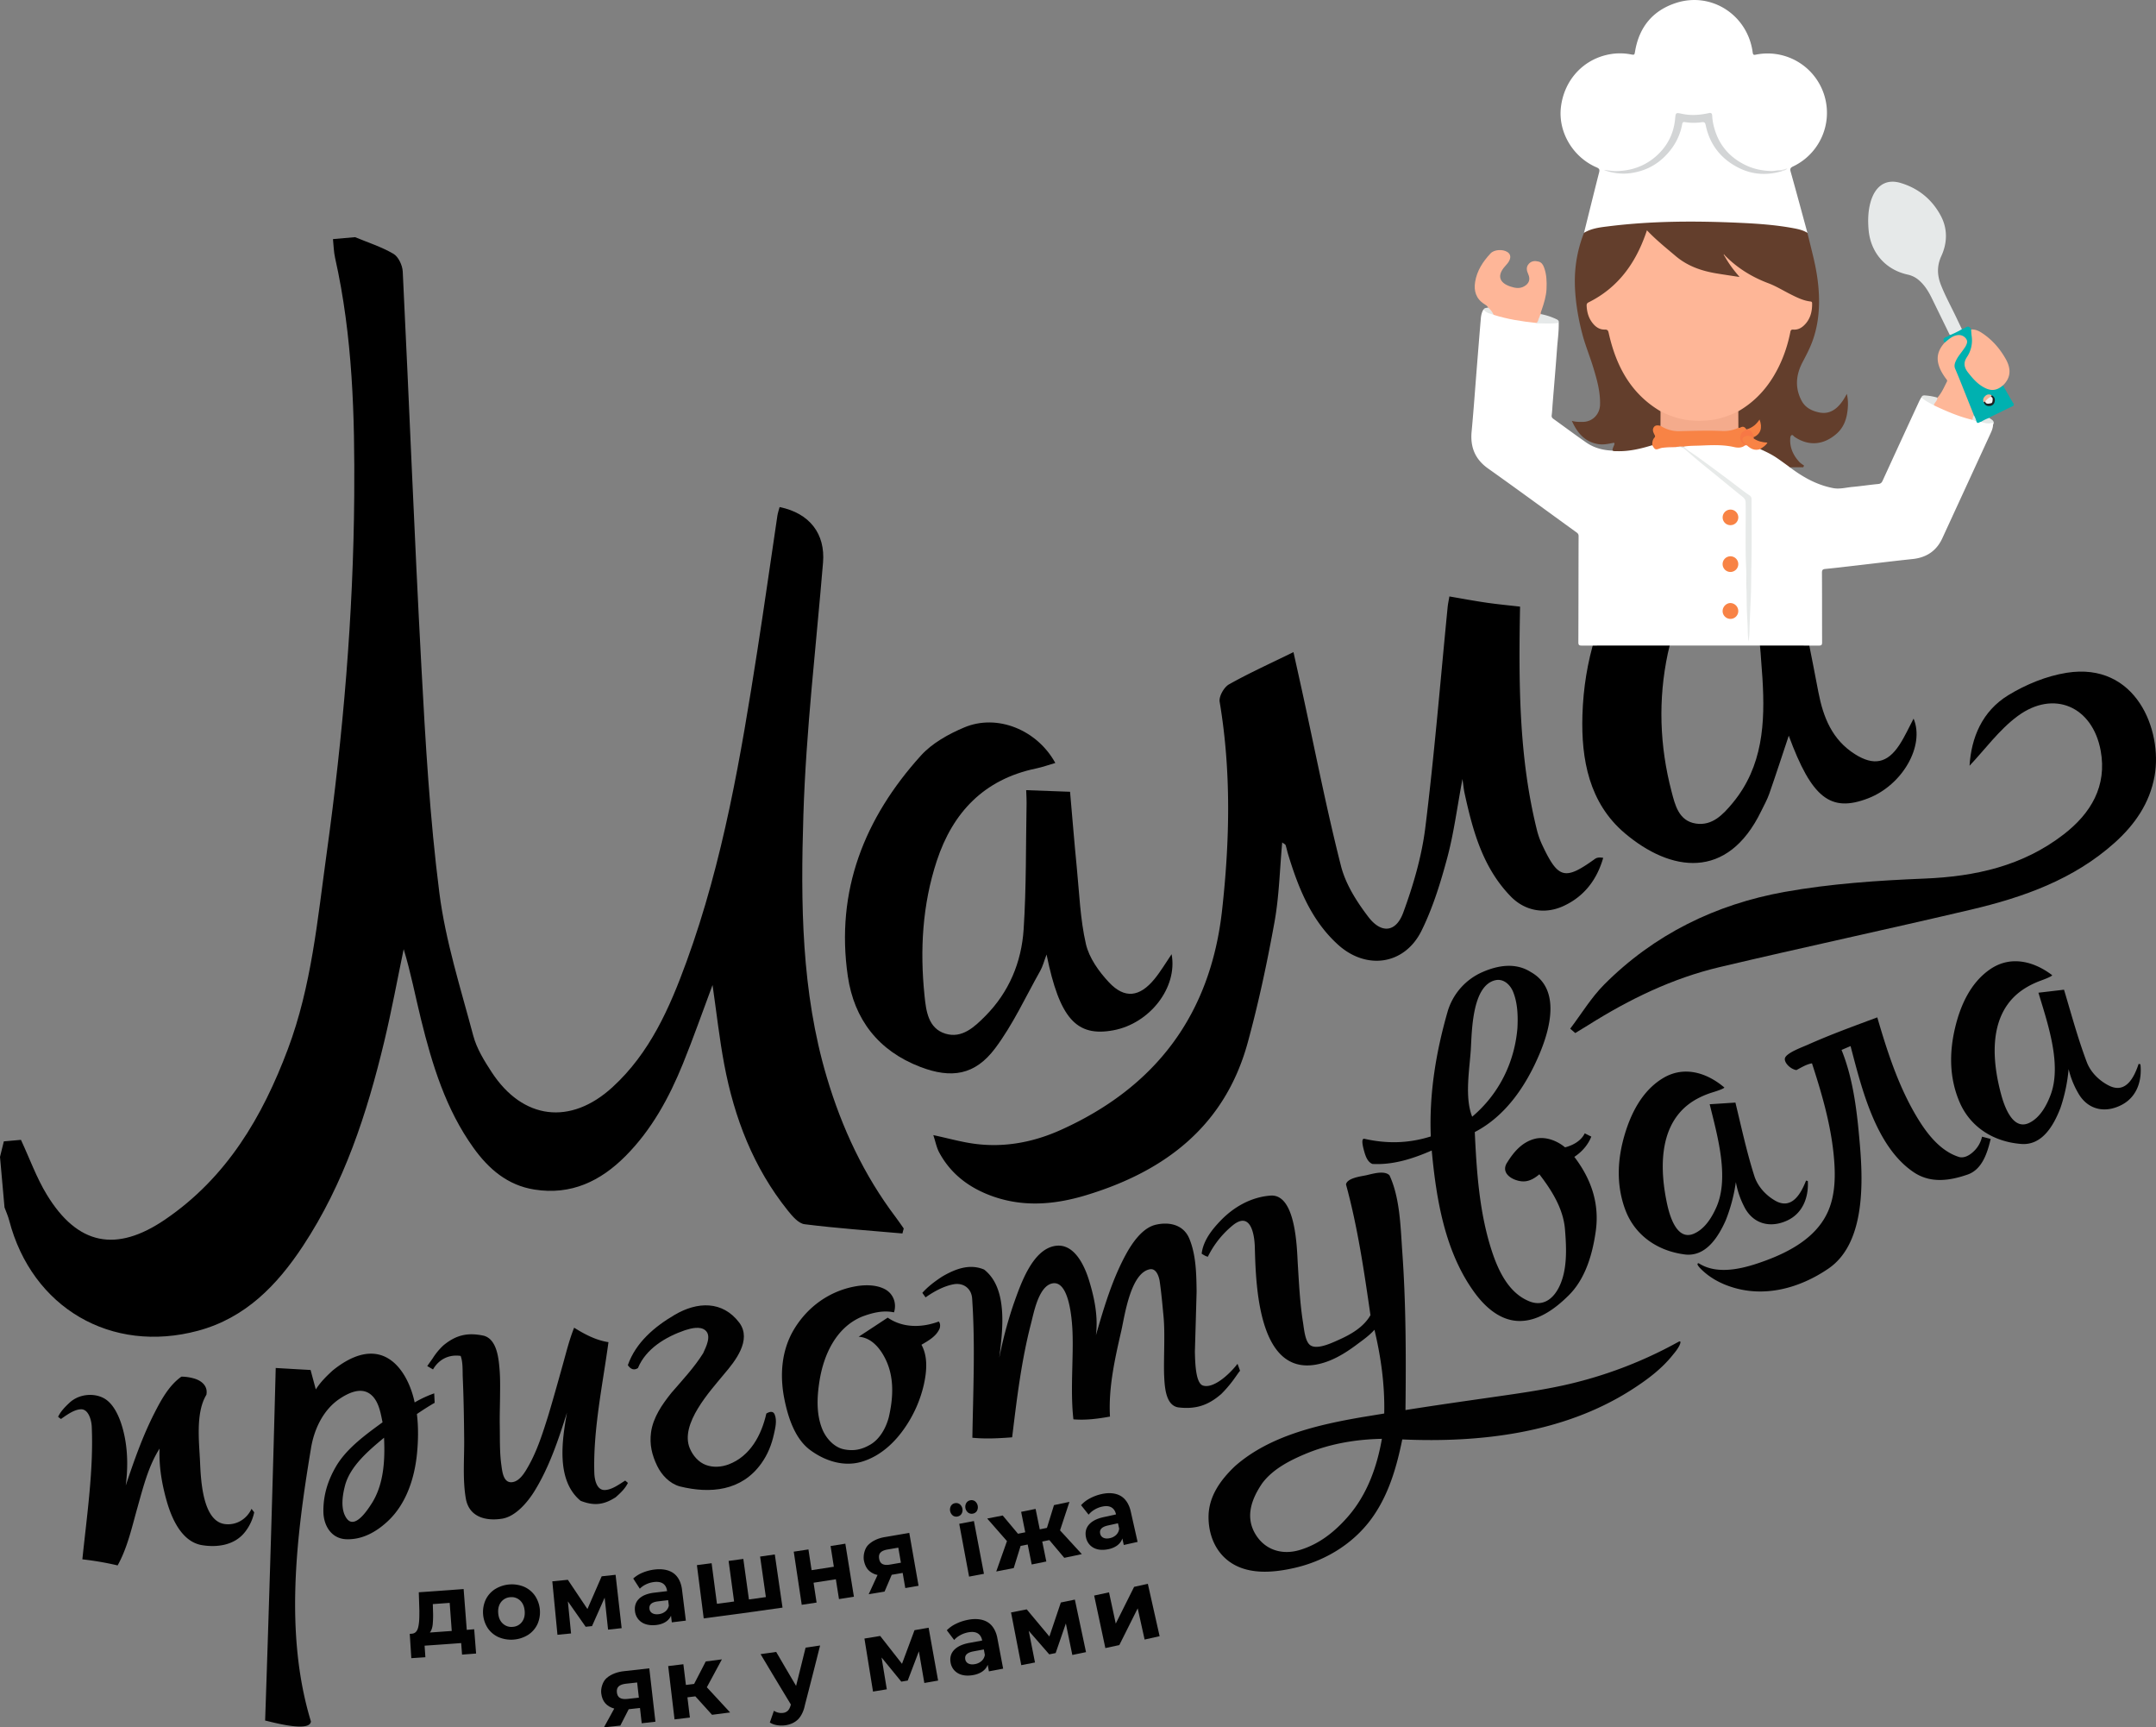 <?xml version="1.0" encoding="UTF-8"?> <svg xmlns="http://www.w3.org/2000/svg" viewBox="0 0 3772.3 3021.45"><rect x="0" y="0" width="3772.3" height="3021.45" fill="#808080" stroke="none"/> <defs> <style>.cls-1{fill:#fff;}.cls-2{fill:#633e2c;}.cls-3{fill:#e6e9e9;}.cls-4{fill:#feb698;}.cls-5{fill:#feb798;}.cls-6{fill:#00b1b0;}.cls-7{fill:#e6e8e7;}.cls-8{fill:#e4e8e7;}.cls-9{fill:#e6e8e6;}.cls-10{fill:#f88345;}.cls-11{fill:#e7eae9;}.cls-12{fill:#f88346;}.cls-13{fill:#f77845;}.cls-14{fill:#f88045;}.cls-15{fill:#e4e6e5;}.cls-16{fill:#d3d5d6;}.cls-17{fill:#e2e3e3;}.cls-18{fill:#feb697;}.cls-19{fill:#f4ab8c;}.cls-20{fill:#e7a584;}.cls-21{fill:#1c2122;}.cls-22{fill:#f6b79a;}.cls-23{fill:#f5f4f4;}.cls-24{fill:#010101;}</style> </defs> <title>1</title> <g id="Слой_2" data-name="Слой 2"> <path d="M807.58,2091.74l6.73-27.13,29.93-2.64c15.38,33.07,27.25,66.3,45.22,95.82,53.9,88.57,121.52,101.73,207,43.54,107.86-73.48,170.19-179.27,214.92-298.42,41.36-110.19,51.69-226.18,67.63-341.26,28.79-207.83,46.82-416.51,48.37-626.38,1-139.59-2.69-279-33.52-416.16-2.4-10.65-2.51-21.81-3.69-32.73l38.69-3.41c22.57,9.42,46.26,16.92,67.17,29.17,8.68,5.09,15.68,20.11,16.21,31,11.33,230.62,20.24,461.37,32.67,691.92,7.1,131.84,14.7,264,31.41,394.82,10.79,84.49,37.33,167.11,59.33,249.91,6,22.62,19.26,44,32.31,63.94,54.33,83,137.71,93.32,211.14,26.22,65.52-59.86,100.15-138.74,129.7-219.8,64.22-176.12,95.19-360,123.92-544.26,12.23-78.43,23.27-157,35-235.56.77-5.18,2.59-10.22,3.9-15.23,52.66,10.69,80.11,46.87,76,96.92-12.18,147.18-29.77,294.2-34.39,441.63-4.83,154-3.74,308.88,41.06,459.15,26.35,88.4,64.74,170.71,120.53,244.53,4.85,6.41,9.33,13.11,14,19.67l-2.32,8.71c-57.11-5.06-114.36-9-171.22-16.16-10.56-1.32-21.23-13.87-29-23.54-60.45-75.21-94-162.58-111.6-256.35-8.45-45-13.45-90.64-20.38-138.56-17.7,47.32-33.64,93-51.82,137.73-24.13,59.4-54.61,115.39-100.32,161.37-43.82,44.08-95.33,68.89-159.48,58.73-47.17-7.47-80.12-36.05-106.69-73.05-48.36-67.34-72.13-145.07-91.67-224.22-10.09-40.89-17.93-82.32-30.42-123.25-11.22,53.75-21.12,107.81-33.92,161.18-30.28,126.24-70.28,249-142.57,358.43-45.13,68.3-100.36,125.52-183.23,147.83-152,40.92-290.61-40-330.51-192.89-2-7.77-5.42-15.18-8.18-22.75Q811.47,2136,807.58,2091.74Z" transform="translate(-807.58 -68.14)"></path> <path d="M3343.52,1111.46c24,4.07,44.79,8,65.73,11,19.95,2.86,40.05,4.74,57.94,6.8-2.46,132.46-2.38,263.35,29.79,391.94a141.52,141.52,0,0,0,9.47,25.93c27.58,58.34,39.27,61.19,91.74,23.43,3.3-2.37,7.8-3.09,14.49-1.85-11,38.12-33.12,67.51-69.63,84.28-32.93,15.13-67.53,8.39-91.91-16.57-49.41-50.59-66.84-115.71-81.28-182-1.17-5.36-1.61-10.88-3.44-23.7-9.54,50.88-15.14,95.18-26.61,137.91-11.67,43.45-25.16,87.3-45,127.47-29.5,59.81-96.39,69.52-146.2,24.39-46.9-42.51-69.33-99.23-87.28-158.08-1.62-5.29-2.63-10.77-4.38-16-.46-1.37-2.62-2.17-5.91-4.69-4.34,47.41-5.3,94.08-13.52,139.45-12.82,70.7-27.82,141.25-46.77,210.53C2951,2037,2847,2116.51,2708.48,2158.61c-55.25,16.79-110.62,21.61-166,1.4-39.42-14.41-71.52-38.5-91.69-76.17-4.42-8.25-6.17-17.93-10.23-30.18,27.08,5.83,49.18,12.1,71.72,15.13,52.66,7.08,103.36-2.58,151.38-24.19,166.31-74.84,261.89-201.84,282.17-384.33,13.54-121.74,16.13-243.13-4.25-364.55-1.55-9.27,7.53-25.5,16.23-30.41,35.09-19.78,72-36.38,112.92-56.49,6.27,28.31,11.41,51.25,16.42,74.22,21.86,100.12,41.5,200.8,66.75,300,8.11,31.88,27.65,62.55,48,89.15,22.59,29.53,48.17,26.88,60.86-7.63,17.67-48.06,32.43-98.54,38.71-149.18,15.9-128.28,26.37-257.23,39.08-385.9C3341.1,1124.17,3342.29,1118.89,3343.52,1111.46Z" transform="translate(-807.58 -68.14)"></path> <path d="M2638.73,1737.8c-4.65,12.25-6.76,20.93-11,28.42-25.72,45.64-47.8,94.11-79,135.66-35.31,47-76.49,53.36-131.06,32.45-73.24-28.08-115.69-83.12-126.71-158.74-21.74-149.12,29.14-276.64,128-385.92,19.61-21.67,48.33-37.57,75.8-49.14,57.6-24.27,127.47,4.21,159.27,62.19-11.67,3.37-22.75,7.36-34.15,9.74-90.51,18.91-145.36,76.75-173.3,161.72-25.17,76.57-29.62,155.92-21.37,235.61,2.68,26,6.14,57.2,36.57,66.45,29.12,8.85,50.79-11.73,69.83-30.9,41.52-41.81,63.24-94.15,67-151.53,4.82-73.54,3.77-147.47,5.17-221.23.12-6.34-.39-12.69-.71-22.31l76.76,2.82c3.93,44.48,7.42,88.16,11.72,131.76,4.44,45,6,90.7,16,134.44,5.59,24.36,22.73,48.33,40.37,67.13,27.45,29.27,53.73,25.82,79.59-5.74,10.89-13.28,19.65-28.3,30-43.48,10.92,58.24-38.12,121.27-101.94,133.12C2691.08,1882.3,2661.55,1849.83,2638.73,1737.8Z" transform="translate(-807.58 -68.14)"></path> <path d="M3937.33,1355c-11.29,33.82-22.34,67.86-34.13,101.64-3.63,10.4-9.17,20.15-14,30.12-59.42,122.63-159,106.19-238.56,39-62.61-52.92-76.72-129.29-74.32-207,2.89-94,29.31-182.45,82.43-260.77,16.77-24.71,39-47.34,63-65.24,63.18-47.17,136.75-36.93,192.67,25.68-11.38,5.13-21.5,10.85-32.33,14.4-87.33,28.63-137.68,90.28-156.36,178.2-17.14,80.71-14.42,161.72,6.49,241.52,6.16,23.54,12.53,51.47,42.4,56.13,28.93,4.52,47.92-15.94,64.52-35.93,53-63.9,57-140.29,52.17-218-3.73-59.67-10.2-119.17-15.86-183.35,16.3-1.44,38.91-4.6,61.5-4.47,4.69,0,12,11.72,13.52,19q20.28,96.21,38.69,192.81c8.47,44,24,83.36,64.09,108.64,32.48,20.5,56.39,16.13,77.67-16.26,9.51-14.47,16.6-30.53,24.84-46,19.9,47.55-19.44,116.29-79.63,139.48C4010.32,1489.91,3977.45,1463.91,3937.33,1355Z" transform="translate(-807.58 -68.14)"></path> <path d="M3554.94,1867.5c19.66-25.88,36.7-54.38,59.44-77.2,87.44-87.74,195.12-140.35,315.54-162,80.43-14.44,162.94-20,244.76-23.34,89.25-3.62,172.16-22,243.8-77.39,47.61-36.8,76-84.48,64.6-146.45-14.32-77.54-82.32-106.8-145.14-60.5-32.56,24-57.33,58.56-84.27,86.93,2.91-48.49,21.66-95.25,67.84-123.42,30.69-18.72,66.62-33.5,101.95-39.14,121.62-19.39,168.16,100.68,153.94,180.55-8.46,47.57-34.67,85.19-69.87,116.73-71.71,64.27-159.49,95.36-250.9,116.89-146.52,34.5-293.75,66-440.23,100.62-82.42,19.51-158,56.18-229.57,101.25-7.63,4.81-15.39,9.42-23.09,14.12Z" transform="translate(-807.58 -68.14)"></path> </g> <g id="Слой_1" data-name="Слой 1"> <path class="cls-1" d="M3534.82,632.77c.42,14.94-1.79,29.73-2.87,44.57-2.3,31.85-5.06,63.67-7.63,95.49-.57,7.14-.83,14.32-1.76,21.41-.43,3.25.62,4.93,3.07,6.68,19.17,13.75,38.06,27.9,57.46,41.31,13.66,9.43,29.31,13.55,45.87,14.14,8.38-1.65,16.9-.37,25.38-1.35,12.16-1.42,23.91-4.31,35.66-7.46,2.6-.69,5.15-1.69,7.92-1.48.55.13,1.26.21,1.55.66,4.1,6.23,9.61,6,15.63,3.46,7.57-2.25,15.35-1.11,23-1.4,8.56-1.14,15.33,1.71,22.05,7.38,25.76,21.76,52.07,42.88,78.07,64.37,6,5,12,9.81,18.29,14.38,5.27,3.86,7.07,8.54,7,14.92-.21,31-.73,62.09.13,93.1.59,21.32.13,42.66,1.15,63.94,1.08,22.64,1.18,45.3,2.52,67.93.25,4.15-.35,8.39-.24,12.59.18.78,1-.24.28.09-.19.1-.31-.07-.31-.49-.06-23.23.55-46.44,2.19-69.61.1-1.36.15-2.71.18-4.07q1.38-83.17,1.27-166.35c0-6-1.79-9.87-6.72-13.62-35-26.69-70.74-52.38-106-78.72-1.89-1.41-5.33-2.18-4.14-5.93a11.05,11.05,0,0,1,6.54-2.1c23.56-.53,47.12-3.24,70.69-.13,5.37.71,10.6,2.21,16.09,2.22a29.47,29.47,0,0,0,12.42-2.41,6.75,6.75,0,0,1,3.9-.32,9.46,9.46,0,0,1,3.55,1.9,22.53,22.53,0,0,0,20,4.84c13.31,4.16,24.94,11.56,36.17,19.49,5.61,4,11.94,7.25,15.93,13.24,22.93,17.28,47.49,31.17,76.13,36.53,11.32,2.11,22.37-1.11,33.51-2.11,15-1.35,30-3.7,45-5.09,4.39-.4,6.2-2.27,7.88-5.94q31.76-69.32,63.78-138.51c1.13-2.44,2.54-4.75,3.82-7.13,5.77,1.74,9.9,6.35,15.3,8.79,2.6,1.18,5,2.86,7.65,4a412.05,412.05,0,0,0,65.76,25.37c2.6,1.28,5.9.7,8.15,3,2.67,3.5,6.07,0,9,.92,5.89.62,11.62,2.11,17.73,1.06,4.19-.72,1.87,2.86,1.94,4.72-.09,5.56-2.21,10.54-4.47,15.47q-42.14,91.69-84.38,183.34c-10.11,21.82-27.57,33.56-51.63,36.1-32.55,3.43-65,7.44-97.57,11.19-18.29,2.1-36.56,4.36-54.88,6.11-4.78.45-6.44,1.48-6.41,6.74.27,40.54.08,81.08.25,121.62,0,4.38-.86,5.77-5.59,5.77q-207.45-.23-414.89,0c-4.83,0-6-1.12-6-6,.25-61.88.21-123.75.42-185.62,0-3.31-1.44-4.77-3.75-6.44-51.49-37.22-102.69-74.86-154.51-111.62-22.85-16.21-31.47-37.32-28.91-64.63,3.52-37.43,6.13-75,9.15-112.43,2.3-28.59,4.55-57.2,7-85.77.47-5.33,1.64-10.68,4.57-15.39,6.08,3.05,11.88,6.75,18.73,8,23.91,7.46,48.59,10.88,73.33,14,11.33.69,22.65,1.32,34,0C3531.34,631.34,3533.22,631.4,3534.82,632.77Z" transform="translate(-807.58 -68.14)"></path> <path class="cls-1" d="M3579.09,475.41c8.78-35.27,17.46-70.57,26.44-105.79,1.21-4.76.36-6.63-4.33-8.65-41.5-17.79-67.53-61.78-62.56-105,5.53-48.11,39.79-85.07,86.36-93.05a99.69,99.69,0,0,1,35.3.22c7.22,1.35,7,1.38,8.21-5.65,7.22-42.18,31-71.06,71.57-84.2,62-20.12,125.42,21.15,134.13,86.45.72,5.34,2.75,4.52,6.11,3.87A103.83,103.83,0,0,1,3945,359.22c-4.74,2.23-5.79,4.16-4.31,9.4,10,35.53,19.57,71.19,29.28,106.81a4.34,4.34,0,0,1-3.39-.2c-23.35-8.89-48-10.53-72.51-12.77-24.68-2.27-49.48-3-74.25-4q-41-1.71-82-.62c-43.36,1.15-86.78,2.49-129.68,10.08-8.42,1.49-16.74,3.28-24.59,6.82C3582.14,475.39,3580.71,476.1,3579.09,475.41Z" transform="translate(-807.58 -68.14)"></path> <path class="cls-2" d="M3579.09,475.41c13-7.87,27.69-9.53,42.19-11.34,76.43-9.58,153.13-9.7,229.92-6.19,31.94,1.46,63.81,3.64,95.29,9.61,8.16,1.55,16.27,3.41,23.45,7.94,3.36,13.68,6.76,27.35,10.07,41.05,5.44,22.55,9.26,45.27,10.13,68.59,1,26.75-1.83,52.76-10.7,78-4.69,13.35-11.25,25.87-17.86,38.39-11.82,22.38-13.87,45.43-1.46,68.21,6.54,12,18.4,17.6,31.28,20.08,19,3.65,32.31-7.79,42.13-23.27,1.75-2.75,3.29-5.63,5.41-9.29,2.64,11.33,2.29,21.73.82,32.13-2.06,14.6-7.48,27.62-18.81,37.54-22,19.24-47.89,22.61-73.41,5.49-1.71-1.14-3.31-4.46-5.6-2.79-1.85,1.33-2,4.44-2.09,7-.57,15.43,5.63,28.21,15.7,39.34,2.41,2.66,5.71,4.52,8.6,6.75l-1.5,2.78h-23.44c-7.47-5.37-14.84-10.89-22.45-16.06-9.22-6.28-19.25-11.14-29.43-15.66,1.8-5,7.57-5.77,9.76-10.05-7.55-1.09-15.65-2.1-21.8-8.25a3.43,3.43,0,0,1,0-2.5,5,5,0,0,1,1.56-1.68c9.91-6.81,12.28-13.57,9-26.16-5.62,7.31-12.11,13.12-21.4,14.77a5.35,5.35,0,0,1-1.69-.34c-3-2.25-6-3.91-10-2.26-1.85.77-3.81.47-4.75-1.84-1.16-8.79-.68-17.59-.34-26.38.48-3.07,3-4.37,5.27-5.79,36.57-22.51,59.65-55.62,74.5-95.12a212.73,212.73,0,0,0,11-38.52c.72-4.17,2.74-6.79,7.3-6.61,8.72.33,15.28-3.79,20.53-10.23,7.4-9.08,10.33-19.75,10.58-31.3.07-2.8-1.22-4.17-4-4.73-15.38-3.15-29.18-10.13-42.71-17.8-15.2-8.62-31.77-14.33-47.46-21.87-20.67-9.94-40.19-21.79-55.44-39.44a10.37,10.37,0,0,1-.57-1c-.17-.29-.38-.27-.49,0a1.44,1.44,0,0,1,.8.79c7.33,10.27,13.74,21.18,22.36,30.46,1,1.13,2.09,2.51,1.19,4.17s-2.62,1.36-4.16,1.16c-25.39-3.26-50.78-6.65-74.93-15.69-13.62-5.09-24.89-14.18-36.1-23.1-14.86-11.81-29.32-24.13-42.6-37.75-.78-.79-1.36-1.94-3.14-1.84-3.92,10.33-7.84,20.81-12.69,30.94-18.92,39.48-46.71,70.49-85.67,91.1-6.22,3.3-6.78,4.75-5.53,11.66,1.9,10.46,5.11,20.3,13.5,27.64,4.67,4.09,9.79,7.08,16.2,6.73,5.14-.27,7.34,2.43,8.23,7a240.49,240.49,0,0,0,10.91,37.95c13.26,35.69,33.81,66.09,64.66,89,3.28,2.43,6.85,4.39,10.29,6.57,2.14,1.35,4.38,2.6,4.87,5.44.33,7.8,1,15.6-.42,23.35-1,2-2.79,1.62-4.5,1.76-6.79.56-9.74,3.89-6.92,9.8,4.31,9-1.87,15.55-3.86,23.1-20.49,6.26-41.19,11.24-62.84,10.42-2.27-.08-4.66.4-6.76-1-.41-3.69,1.75-6.69,2.83-10,1.16-3.47.54-3.94-3-3.21-8.67,1.78-17.3,3.46-26.35,1.7-22.43-4.38-35.14-19.23-44.74-40.41,7.32,2,13.37,1.8,19.41,1.75,16.54-.12,29.4-13.17,29.91-29.85.71-23.22-5.68-45.11-12.36-66.9-6-19.57-14-38.5-19-58.38a409.78,409.78,0,0,1-10.71-56.79c-1.12-10.38-1.93-20.79-2-31.18A228.31,228.31,0,0,1,3579.09,475.41Z" transform="translate(-807.58 -68.14)"></path> <path class="cls-3" d="M4219.22,654.42q-15.92-32.59-31.85-65.18c-5.58-11.38-12.16-22.07-21.83-30.52a43.8,43.8,0,0,0-19.9-10.2c-39.38-8.57-65.4-38.91-68.68-79-1.35-16.4-.89-32.51,3.63-48.38a73,73,0,0,1,3.8-10.33c9.54-20.81,26.47-29.22,48.48-22.7,31.6,9.37,55.64,29.23,70.81,58.13,11.78,22.45,11.08,47,.62,69.74-8,17.39-7.32,33.72-.74,50.5,7.71,19.65,18,38.12,27,57.17,3.23,6.82,6.51,13.6,9.76,20.4C4234.41,649.75,4227.62,653.71,4219.22,654.42Z" transform="translate(-807.58 -68.14)"></path> <path class="cls-4" d="M3495.27,633c-25.21-2.67-50.2-6.45-74.43-14.22-3.5-4-7.5-7.58-9.44-12.72-1.49-2.89-4.26-4.47-6.8-6.08-14.48-9.2-18.6-23-16-38.78,3.15-19.57,13.7-35.63,27-49.83,6.44-6.89,21.37-7.63,29.37-2.44,4.95,3.21,6.32,7.89,4.06,13.64-1.82,4.63-5.24,8.09-8.44,11.72-13.7,15.55-10.19,28.38,9.6,35,8.06,2.68,16.12,4.24,24.16-.25,8.71-4.86,11.26-12.33,7.11-21.43-2.82-6.16-4-12.34,1-17.93,4.65-5.23,10.77-5.63,17.13-4,5.51,1.42,8,5.87,9.75,10.69,4.41,12.06,4.71,24.58,4.16,37.24s-4.42,24.69-8.45,36.62c-.79,2.34-2.09,4.64-1.58,7.29.35,5.2-2.38,9.44-4.4,13.88C3498.34,632.67,3497.13,633.84,3495.27,633Z" transform="translate(-807.58 -68.14)"></path> <path class="cls-5" d="M4256.37,644.46c6.46-.37,12.21,1.78,17.51,5.16,18.35,11.69,32.36,27.45,43,46.31,9.36,16.59,9.85,32.26-4.78,46.37-4.62,7.91-12.13,9.69-20.41,9.21-6.95-.4-13.18-3.39-18.71-7.39a96.49,96.49,0,0,1-26.52-28.89c-3.85-6.44-4-12.76-.62-19.33a67.15,67.15,0,0,1,3.11-6.24c7.75-11.77,8.25-24.68,6.27-38C4254.85,649.15,4254.39,646.59,4256.37,644.46Z" transform="translate(-807.58 -68.14)"></path> <path class="cls-5" d="M4258.63,802.54C4235,797,4213,787.39,4191.14,777.1c-.77-5.82,4.46-8.82,6.3-13.41,7.53-8.22,11.72-18.44,16.69-28.17,1.13-2.22-1-4-2.23-5.63-5.91-8.23-11-16.77-13.17-26.88-3-14.11,2.29-25.38,11.35-35.53,5.76-8.84,14.06-14,24.4-14.64,12.41-.83,19.47,10.84,13.53,21.66-3.36,6.13-7.82,11.53-12.06,17.06a38.88,38.88,0,0,0-6,11.83,14.63,14.63,0,0,0,.59,10.68c10.38,25,20.41,50.2,30.66,75.27a10.22,10.22,0,0,1,1,5.07C4261.43,797.31,4261,800.37,4258.63,802.54Z" transform="translate(-807.58 -68.14)"></path> <path class="cls-6" d="M4261.23,794.33q-10.84-27.18-21.69-54.37c-3.61-9-7.22-17.94-11.05-26.82-2.35-5.46-.45-10.27,1.81-15,3.37-7,8.7-12.77,13-19.17,1.08-1.6,2.32-3.11,3.24-4.8,2.4-4.35,4.47-9,1-13.57a15.32,15.32,0,0,0-14.77-6.27c-9.4,1.17-15.79,7.65-22.71,13.16-3.28-4.91-2.59-8.32,3.51-10.09,2-.58,3.76-2,5.63-3a179.74,179.74,0,0,0,21.13-10.37c1.76-.75,3.7-1.22,5.24-2.29,4.74-3.29,8.44-3.24,10.78,2.7.33,3.85.49,7.72,1,11.54a52.25,52.25,0,0,1-8.43,37c-6.26,9.48-4.88,17.88,1.91,26.52,7,8.88,14.14,17.5,23.67,23.68,12.65,8.2,24,10.8,37.56-.91,6,10.38,11.76,20.87,18,31.07,2.13,3.48.87,4.43-2.05,5.82-11.51,5.47-22.95,11.1-34.38,16.73-1.87.92-4,1.39-5.42,3.15a30.24,30.24,0,0,1-14.59,7c-2.72-.05-6.11,4.86-8.05-1.07A16.49,16.49,0,0,1,4261.23,794.33Z" transform="translate(-807.58 -68.14)"></path> <path class="cls-3" d="M3495.27,633c4.18-1.73,3.57-6.29,5.45-9.39,1.13-1.87,1.06-4.37,2.63-6.13a115.08,115.08,0,0,1,26.63,8.6c2.68,1.27,5.79,2.64,4.84,6.72-12.65,2.06-25.4.78-38.1,1C3496.24,633.78,3495.75,633.25,3495.27,633Z" transform="translate(-807.58 -68.14)"></path> <path class="cls-7" d="M4197.44,763.69c.13,5.52-5.2,8.47-6.29,13.41-7.53-4.23-15.45-7.84-21.8-13.91,1.56-4.15,5.17-3.48,8.29-3.21A99.76,99.76,0,0,1,4197.44,763.69Z" transform="translate(-807.58 -68.14)"></path> <path class="cls-8" d="M4273.68,806.09a60.87,60.87,0,0,1,14.58-7c3.68,3.19,10.08,4.88,6.62,12-.46-1.63,1.13-4.15-3.32-2.92C4285.77,809.73,4279.52,808.05,4273.68,806.09Z" transform="translate(-807.58 -68.14)"></path> <path class="cls-9" d="M3411.4,606c4,3.64,7.43,7.64,9.44,12.72-6.29-2.23-13.31-3.06-17.51-9.22C3405.05,606.12,3408.64,607,3411.4,606Z" transform="translate(-807.58 -68.14)"></path> <path class="cls-1" d="M3778.41,856.76c5.57-3.21,10-1.67,14.22-1.69,11.92-.08,23.85,0,35.76-.36,2.24-.06,3.07,1,4.2,2.3,3.09,3.56,6.88,5.78,11.72,5,5.91-1,12.28.35,17.54-4.25,1.64-1.44,5.34-2.33,5.28,2.6,0,2.42,2.14,3.15,4.11,3.28,5.35.36,10.71.63,16.07.69,2.83,0,4.48.33,5,3.88.61,4.13,3.69,6.1,8.16,5.26,7.41-1.38,8.05.21,12.39,5.94,3.38,4.47,9.52,6.85,12.19,12.45,7.25-1,11.85,3.63,16.76,7.72a5.31,5.31,0,0,0,3.3.82c3-.07,5.52,0,5.29,4.1-.09,1.5,1.15,2.3,2.37,3,3.1,1.86,5.94,3.36,4.82,8.35-.68,3,2.76,5.56,5.93,3.79a7.09,7.09,0,0,1,7-.24c2.74,1.2,5.22.24,7.9-.06,3.57-.4,7.92-1.6,7.63,5.17-.16,3.85,3.91,5.57,7.29,4.87,8.48-1.73,16.81-.18,25.22.05,12.91.36,25.85,0,38.77.13a20.18,20.18,0,0,0,7.95-1.31,10.88,10.88,0,0,1,10.05.35c2,1.12,4.29,1.58,6.12.37a26.74,26.74,0,0,1,18.23-4.21,2.59,2.59,0,0,0,2.74-1.82c.94-3.57,3.28-5.26,6.75-6.06,1.78-.41,2.51-1.61,2.31-3.92a42.72,42.72,0,0,1,.83-10.24c.26-1.62.95-3.62,3.33-3.23,4.93.82,5.93-2.6,5.57-6-.72-6.77,1.24-11.46,7.64-14.51,3.09-1.48,3.23-5.11,2.94-8.28-.64-7,.9-12.91,6.78-17.4a7.15,7.15,0,0,0,2.52-6.83,10.08,10.08,0,0,1,3.64-9.35c3.39-2.83,4.65-6.18,5.29-10.27.66-4.28,2.17-8.09,7-9.69a4.29,4.29,0,0,0,2.68-5.27c-.85-3.48-.05-6.85.05-10.27.08-3-.4-6.25,4.45-4.93.93.25,2.37-.29,2.24-1.29-.61-4.88,4.36-8.93,1.95-14a1.9,1.9,0,0,1,.42-2.6c1.59-1.1,11.31,1.76,11.87,3.81,1.77,6.34,6.07,7.89,12,7.26,4.3-.46,8.36-.37,8.12,5.84-.05,1.29,1.6,3.13,2.54,2.79,4.51-1.64,9.16,2.45,13.49-.53,2.4-1.65,4-.32,5.43,1.41s3.16,2.88,4.5,4.36c5.68,6.27,12.9,4.21,19.75,4.35,4,.08,7.91-1.19,9.29,5.22,1.24,5.78,7.48,5.39,11.75,4.1,4.69-1.42,9.12,1.73,13.67-.45,1.54-.73,1.82,1.44,1.92,2.8.38,5.13-2.58,8.88-5.75,12.14-1.91,2-3.47,4-3.35,6.4.21,4.34-2,7.8-4.36,10.44-4.33,4.75-5.37,10.06-5.13,16,.11,2.8-.64,4.48-3.85,4.29-3.06-.19-4,2-4.24,4.47a67.36,67.36,0,0,0-.25,8c.08,2.84.17,4.6-4,4.33-5.68-.37-6,4.38-4.93,8.2,1.58,5.55.42,8.85-5.24,10.7-3.69,1.21-4.14,4.57-4.38,8.07-.38,5.55-.77,11.16-3.73,16.16-1,1.65-1.59,3.45-3.8,4.1a3.54,3.54,0,0,0-2.56,4.58c2.72,6.7-2.28,9.86-5.8,13.75-.63.7-2.17,1.38-2.08,1.83,1.4,7.26-4.45,11.84-6.55,17.78-1.71,4.86-3.69,9.57-4.16,14.77-.07.74-.42,2-.83,2.08-9.75,2.06-6,11-8.37,16.68-.42,1,0,2.47-1.64,2.2-7.6-1.23-7.93,4.8-7.85,9.13.11,5.66-3.75,7.5-7.23,8.73-2.68.94-5.34,1.92-6.79,3.91-4.72,6.51-10.28,7.08-18.11,6.43-5.86-.47-13-1.22-18.48,1-4.66,1.88-8,3.84-12.6.77a2.78,2.78,0,0,0-3.66,1c-3.1,6.8-9.59,6.29-15.05,6.24-7.12-.07-14.15.17-21.26.56-9.1.48-18.29-.67-27.45-.89-3.86-.1-8.16-1.3-10.57,3.86-.36.79-5-.07-7.36-1.53-6.71-4.14-9.35-2.94-9.39,4.61,0,2.65-1.57,2-2.94,2.34-8.25,2.4-16.47-.41-24.72-.15a31,31,0,0,0-12.66,3.51c-6.1,3-8.59,11.15-6.16,18.78a38.69,38.69,0,0,1,1.66,12q-.09,44.22,0,88.44c0,1.16,0,2.32,0,3.49-.3,10.58-2.16,12.44-12.44,12.44h-89.6c-3.72,0-7,1.35-5.63-5.71,1-5.09,1.49-11.38-1.12-17.38-2.45-5.6.79-12.1,1.1-18.24.11-2,.38-3.8-.69-5.49-2-3.23-2.1-5.69.35-9.31s.56-8.9.56-13.36c0-7.13,1.37-14.3-1.23-21.66-1-2.79.29-8,.94-11.86,1.33-7.93-1.77-15.55-.74-22.87,1.12-7.94-.54-15.54-.06-23.35,1.06-17.39.18-34.89.37-52.34.21-19.05.79-38.1,1.09-57.15.12-7-2-8.77-9-9-5-.17-11.18.91-10.91-7.32-5.07-2.52-8.08-7.16-11.95-10.93-2.44-2.39-6.8-2.32-7-7.5-.12-2.7-3.24-3.94-5.94-3.13s-4.84.23-7.32,0c-3.28-.32-5.12-1.34-4.94-4.89.17-3.31-1.92-4.78-4.75-4.3-3.77.65-5.07-1.46-5.54-4.29-.39-2.34-1.79-3.1-3.59-4-8.45-4.33-16.89-8.75-23.3-16A12.1,12.1,0,0,0,3778.41,856.76Z" transform="translate(-807.58 -68.14)"></path> <path class="cls-10" d="M3698.56,846.91c-.18-4.9.36-9.6,3.87-13.42a3.07,3.07,0,0,0,.36-4.16,17.11,17.11,0,0,1-.76-1.55c-2.11-4-3.65-8.4-.76-12.46s7.36-3.22,11.57-2.36a8.33,8.33,0,0,1,5.57,1.17c14.38,7.55,29.84,7.4,45.35,6.17a306.89,306.89,0,0,1,45.78-.23,111,111,0,0,0,29.33-2c3.39-.66,6.69-2,10.27-1.49,1.11-.14,2.43.06,3.31-.47,4.61-2.81,7.9-1.29,10.54,2.88.66,2-.89,2.74-2,3.68-9.1,7.42-9.53,14.05-1.42,22a4.28,4.28,0,0,1,1.43,2.45c-5.89,4.69-12.81,4.54-19.42,3-19.54-4.43-39.27-3.41-59-2.59-9.65.4-19.37.12-28.95,1.77-2.08,1.06-4.29.26-6.42.46-10-1.46-20.07.07-30.1.3-1.06,0-2.37.24-2.86,1.59C3704,855.56,3703.43,855.38,3698.56,846.91Z" transform="translate(-807.58 -68.14)"></path> <path class="cls-11" d="M3746.58,849.15l7,.17c6.74,7,15.33,11.58,23.09,17.22,23.58,17.12,47.05,34.36,70.18,52.08,7,5.39,14.1,10.75,21.4,15.76,2.71,1.87,4,3.87,4,7.08,0,39.76.64,79.54-.35,119.27-.41,16.44-.18,32.89-.86,49.32-.88,21.43-2,42.84-2.54,64.29a151.52,151.52,0,0,1-1.43,15.88,137.66,137.66,0,0,1-1.5-19.54c-.23-12.38-1.28-24.71-1.62-37.08-.67-24.59-.19-49.21-1.28-73.74-1.67-37.41-.3-74.78-.79-112.17-.06-4.79-1.7-7.57-5.44-10.55-20.05-16-39.63-32.58-59.67-48.59-14.79-11.8-29.13-24.11-43.38-36.54-1.64-1.43-3.4-1.61-5.37-1.6-3.3,0-6.59-.1-9.88-.15C3740.63,847.11,3743.72,849,3746.58,849.15Z" transform="translate(-807.58 -68.14)"></path> <path class="cls-10" d="M3876.08,835.23c7.08,4.73,15,6.71,23.9,7.07-2.83,5.74-8.27,8-12.64,11.42-9.27,3.22-16.63-.34-23.23-6.56-.13-.14-.23-.38-.38-.42-5.19-1.48-8.56-5-8.59-10.25,0-4.64,4.31-6.07,8.07-7C3869.17,828,3873,829.84,3876.08,835.23Z" transform="translate(-807.58 -68.14)"></path> <path class="cls-10" d="M3835.43,1068.61A13.7,13.7,0,1,1,3849,1055,13.75,13.75,0,0,1,3835.43,1068.61Z" transform="translate(-807.58 -68.14)"></path> <path class="cls-12" d="M3849,1137a13.7,13.7,0,0,1-27.4,0c0-7.37,6.22-13.87,13.44-14A14.06,14.06,0,0,1,3849,1137Z" transform="translate(-807.58 -68.14)"></path> <path class="cls-10" d="M3835.5,986.75a13.57,13.57,0,0,1-13.85-13.36,13.7,13.7,0,1,1,27.4-.33A13.69,13.69,0,0,1,3835.5,986.75Z" transform="translate(-807.58 -68.14)"></path> <path class="cls-13" d="M3876.08,835.23c-3.72-3.73-8-5.9-13.36-4.25-2.68.84-6,2-6.43,5-.46,3.3,2.35,5.84,4.31,8.35.89,1.15,2.85,1.18,3.51,2.78l-3.16-.06c-9-6.09-11-13.72-5.87-21.7,2-3.14,6.27-3.09,7.91-6.43l1.21.08c8.86.31,13.1,5.39,11.62,13.93Z" transform="translate(-807.58 -68.14)"></path> <path class="cls-14" d="M3746.58,849.15l-8.37,1.11c-8,.12-16,.18-24,1.41-.57-.24-2-.13-1.31-1s2.39-2,3.48-1.85c9.79,1.33,19.51-2.21,29.28-.36C3746,848.51,3746.28,848.91,3746.58,849.15Z" transform="translate(-807.58 -68.14)"></path> <path class="cls-15" d="M4261.23,794.33a44.94,44.94,0,0,1,4.4,10.69l-7-2.48A22.67,22.67,0,0,1,4261.23,794.33Z" transform="translate(-807.58 -68.14)"></path> <path class="cls-1" d="M3812.78,848.44a7.59,7.59,0,0,1-5.63.47C3808.59,847.39,3810.14,848.25,3812.78,848.44Z" transform="translate(-807.58 -68.14)"></path> <path class="cls-16" d="M3925.82,367.39c-25.67,7.72-51,6.62-75.05-5.17-31.34-15.38-51.37-40.31-58.72-74.79-.94-4.42-1.77-6.21-7.41-5.44a97.53,97.53,0,0,1-28.39-.17c-3.65-.58-4.77.11-5.41,3.55a101.53,101.53,0,0,1-18.16,42.23c-18.19,24.65-42.2,39.53-73,43.5-15.94,2.06-31-.43-45.87-5.44,6.71,0,13.23,1.8,20,1.78,28.5-.1,53.69-9.23,74.36-28.8,17.7-16.76,27.91-37.76,30.28-62.21,1.1-11.4.91-11.57,12.11-9.2,15.79,3.34,31.46,2.18,47-1.26,5.2-1.16,5.68,2,5.82,4.92a95.36,95.36,0,0,0,3.75,21.63c8.3,29.44,26.44,50.53,53.8,64.05,14.5,7.17,29.86,10.28,45.85,10.73,5.19.14,10.32-1.57,15.58-1.11C3923.71,365.9,3925.5,364.5,3925.82,367.39Z" transform="translate(-807.58 -68.14)"></path> <path class="cls-17" d="M3925.82,367.39c-.83-1.39-2.25-1.08-3.51-1.2l12.78-3.53C3932.6,365.73,3929.23,366.61,3925.82,367.39Z" transform="translate(-807.58 -68.14)"></path> <path class="cls-18" d="M3713,787.56c-52.49-31-78-79.82-90.76-137.07-.93-4.18-2-6-6.89-5.86-10.2.2-17.44-5.78-23-13.72-5.79-8.31-8.2-17.82-8.66-27.9-.12-2.77.49-4.56,3.28-5.94,51.12-25.33,81.82-67.72,100.22-120.33.62-1.78,1.23-3.57,2-5.73,15.76,16.56,33.17,30.58,50.24,45,21,17.82,45.73,26.18,72.26,30.52,12.69,2.08,25.41,3.93,39.75,6.14-10.64-12-19.17-23.55-26.16-36.21a1.09,1.09,0,0,1,1.68-.11c21.44,21.37,46.65,36.72,74.95,47.33,13.23,5,25.26,12.51,37.85,18.84,11.39,5.73,22.78,11.57,35.74,13,2.44.27,2.68,1.74,2.7,3.6.16,14.46-3.27,27.6-14,38-5.25,5.08-11.52,8.15-18.82,7.53-4.66-.4-4.85,2.19-5.49,5.33-5.51,27.1-14.91,52.75-29.24,76.47-15.4,25.5-35.66,46.14-61.56,61.07-4.64,5.06-11.05,7.25-17.14,9.36-37.63,13-74.91,12.1-111.54-4C3717.56,791.67,3714.51,790.59,3713,787.56Z" transform="translate(-807.58 -68.14)"></path> <path class="cls-19" d="M3713,787.56c15.9,8.08,32.61,13.79,50.36,15.75a170.18,170.18,0,0,0,34.15,0c18.26-1.66,35.22-7.74,51.55-15.79l.12,29a60.31,60.31,0,0,1-28.66,5.5c-24.57-1.09-49.1-.23-73.64.32a58,58,0,0,1-34-9.42Z" transform="translate(-807.58 -68.14)"></path> <path class="cls-10" d="M3875.82,833c-.65-7.33-4.11-12.32-11.62-13.93,9.43-2.82,16.54-8.76,22-17.1C3891.84,816.61,3888,827.56,3875.82,833Z" transform="translate(-807.58 -68.14)"></path> <path class="cls-20" d="M3826.92,516.39l-1.68.11c-.91-.84-2-1.62-1.45-3.8Z" transform="translate(-807.58 -68.14)"></path> <path class="cls-21" d="M4292.47,759.58c4.49,2.36,6.17,6.16,5.11,11a9.22,9.22,0,0,1-8.25,7.69c-5.08.63-9-1.28-10.81-6.38-.09-1.47.84-2,2.08-2.13,1.19.28,1.88,1.31,2.82,2,2.62,1.82,5.36,1.14,7.55-.5s2-4.05,1.09-6.39a20.15,20.15,0,0,1-1.42-3.18C4290.72,760.47,4290.71,759.23,4292.47,759.58Z" transform="translate(-807.58 -68.14)"></path> <path class="cls-22" d="M4280.77,770.48l-2.25,1.38c-2.34-4.31-.62-8,2.38-10.91,3.3-3.22,7.37-3.82,11.57-1.37-.46.78-.91,1.57-1.37,2.36C4288.31,765.57,4285.09,768.69,4280.77,770.48Z" transform="translate(-807.58 -68.14)"></path> <path class="cls-23" d="M4280.77,770.48c3-3.35,6-6.75,10.33-8.54,4.2,2,3.07,5.36,2.52,8.8-.47,2.93-2.4,2.74-4.51,3.17C4285.41,774.67,4282.25,774.81,4280.77,770.48Z" transform="translate(-807.58 -68.14)"></path> <path class="cls-24" d="M909.22,2546.46c4.9-10.26,12.69-17.85,20.83-25.5,17.67-15.42,43.25-16,59.54-6.91,22.31,12.4,33.39,48.68,37.73,76.44,3.89,24.93,3.55,50.41.29,76.14,14.38-43.17,29.59-86.47,50.32-127.07,11.67-22.85,25.52-48.31,47.06-63.41a82.71,82.71,0,0,1,24.34,3.91c12.67,4.37,22.22,13.79,19.32,27.93-19,31.08-12.65,82.39-11.11,116.15,1.38,30.13,3.8,104.33,43.13,109.84,19.32,2.7,38.2-7.83,47-26.58l4.7,6.08a83.83,83.83,0,0,1-16.22,34.55c-18,23-48.26,27.23-74.87,22.92-36.18-5.85-53.71-47.49-62.35-78.33-8.13-29-13.48-59.79-12.13-90.6-19.76,30.8-29.1,69.13-38.93,103.88-9.4,33.24-17.41,70-34.48,100.45a525.4,525.4,0,0,0-61.7-10.63c7.82-75.69,19.87-157.61,16.39-232.4-.52-11.22-5.69-30.08-18.39-30.06-11.94,0-25.08,9.77-35.5,17Z" transform="translate(-807.58 -68.14)"></path> <path class="cls-24" d="M1290,2461q30.51,1.82,61,3.5,4.56,17,9.14,34c8.13-12.75,18.53-23.08,29.63-33.21,22.5-18.15,50.2-33.21,77.32-28.42,36.64,6.46,58.29,47.55,66,84.39a197.47,197.47,0,0,1,34.22-15.86c.32,6.6.48,9.9.79,16.51-10.63,6.1-20.95,12.76-31.09,19.64,2.87,23.25,2.37,47.39.11,69.93-4.25,42.31-18.71,87.5-51.27,117.74-19.86,18.46-44.14,32.28-72.12,31.36-26.64-.88-40-24.21-40.31-48-.39-28.33,7.36-53.79,21.6-78.54,18.42-32,52.14-56.29,81.88-78-3-14.56-5.68-31.38-15.33-43.33-16.83-20.65-41-10.07-58.8,1.55-29.24,19.05-45.77,53.54-51.19,88.07-25.73,154.24-46.52,324.27,0,476.87-1.41,20.09-69.81.67-80.1-1.49Q1282,2769.43,1290,2461Zm124.31,263.4c14.34,19.64,37.35-16.69,43.28-25.88,21.6-33.46,23.84-76.3,21.94-115.52-27,22.51-59.61,49.81-68.45,84.31C1406.71,2684.33,1402.85,2708.75,1414.3,2724.44Z" transform="translate(-807.58 -68.14)"></path> <path class="cls-24" d="M1906.23,2662c-5,10.25-13,17.66-21.38,25.1-21,13.62-38.21,15.3-61.36,6.27-43.44-35.74-32.51-106.17-23.89-154.23-14.83,46.9-30.88,95.19-56.89,137.3-12.24,19.81-33.21,44.37-56.43,48.15-27,4.4-56.83-1.75-63.38-33.69-6.15-33.62-2.86-70.87-3.16-104.61-.32-36.09-.9-72.54-2.49-108.77-.52-12,.51-26.26-3.69-37.6-20.28-3-38.18,5.87-48.34,23.65l-10.12-5.92,9.6-13.59a114,114,0,0,1,18.42-22.37c22.35-18.54,42.66-23.16,71-17.11,23.06,6.47,25.93,39.84,27.53,58.81,1.35,16,1,32.85.83,49.17-.18,16.57-.76,33.29-.45,49.92.37,22.76-.37,46.44,2.79,68.51,1.41,9.88,3.05,30,17.11,29.87,14.44-.21,24.21-17.6,30.33-28.43,15.43-27.27,25-57.88,34.39-87.6,9.14-30.39,17.63-61,26.16-91.54,5.85-21,11.16-42.5,19.33-62.75,18.66,11.63,38,21.91,60.06,25.3-10.1,74.39-27,153.13-24.76,228.4.34,11.7,3.91,30.06,17.63,30.22,12.34.14,25.69-9.79,36.4-16.53Z" transform="translate(-807.58 -68.14)"></path> <path class="cls-24" d="M2041.78,2395.23c-9-7.78-24.7-3.77-35.61-.3-33.55,11.54-68.31,32-82.46,66.29q-9.76,6.22-17.63-5.12c13.92-39.85,47.06-67.61,82.18-88.16,39.22-23,83.39-25.17,113,14,22.16,30.26-7.43,67.19-26.7,89.72-24.22,29.53-78,87.32-60,130,5.26,12.42,15,24.16,28.13,29,12.77,4.69,26.87,3.74,39.55-.93,38-14.2,57.73-51.45,66.2-89.06,7.38-4.42,12.39-3.79,14.62,1.72,4.34,10.75,1.07,23.45-1.31,34.26-4.07,18.49-10.86,35.7-22.23,51.48-34.37,48-88.94,53.29-142.58,40-17.69-4.89-31.72-19.87-39.42-35.71-9.34-19.23-13.64-37.63-10.87-58.5,3.44-26,19.19-49,36-69.81,19-22,39.71-44.07,55.21-68.87C2043,2424,2052.82,2404.77,2041.78,2395.23Z" transform="translate(-807.58 -68.14)"></path> <path class="cls-24" d="M2315.85,2371.19c-45.8,19.07-67.28,67.23-74.46,112.78-4.33,27.51-5.87,57.46,4.92,84,6.62,16.33,20.82,31.72,37.53,35.22,17.4,3.63,31.72.66,47.13-8.51,16.1-9.59,27-29.1,31.77-47.77,7.77-33.66,9.76-69.6-5.81-101.35-9.21-18.79-24.46-37.74-47-39.19q25.47-16.65,50.85-33.42c26.61,18.33,59.83,17.77,89.33,6.79q3.55,4.11,1.74,11.65c-5.58,14-19.69,21.78-32,29,11.84,21.54,9,47.92,4.09,70a218.74,218.74,0,0,1-38.74,82.87c-17.54,23.24-41.23,43.41-70.26,51.86-31.92,9.29-64.69-2-89.81-20.57-26.85-19.82-38.77-57.55-45.11-89-8.36-41.55-5.49-86,17.83-123.78,23.51-38.1,60.58-64.68,104.42-73.17,17.24-3.34,37.58-3.71,53.28,4.42,14.68,7.6,21.45,24.42,16.24,40.68C2352.53,2359.64,2333.76,2364.5,2315.85,2371.19Z" transform="translate(-807.58 -68.14)"></path> <path class="cls-24" d="M2713.16,2308.11c9.44,30.85,16,63.09,11.93,95.65,13.77-47.7,28.26-96.7,52-140.58,11.08-20.48,29.1-47.17,52.54-52.71,23.23-5.5,48.6-.49,58.87,24.27,11.88,28.66,12.36,62,12.75,92.59q-1.41,52.38-3,104.75c.41,16.88.83,55.22,14,59.61,17.87,5.94,45.5-18.41,60.6-38,1.8,4.9,2.69,7.35,4.49,12.25-1.55,1.18-5.4,7.28-11.9,16.17a214.43,214.43,0,0,1-21,24.37c-23,20-44.57,27-74.91,23.51-24-3.43-24.26-40.5-25.2-58.26-.4-16.73.12-33.57.29-50.21s.33-33.81-1.23-50.47c-1.91-20.3-3.78-41.36-6.67-61.31-1.22-8.5-6-23.6-17.43-21.36-34.12,6.68-44.13,83.25-50,108.55-11.07,48.11-22.51,99.18-19.59,149.08-21.11,3.85-42.52,6.65-64,4.82-5.67-50.13.2-104.78-1.54-152-.52-14-4.09-91.7-35.14-85.79-24.17,4.6-32.57,51.33-37.39,69.84-16.94,65.13-25,132.74-33.11,199.4-23.16,1.81-46.43,3-69.61.77,1.32-80.76,5.2-163.41-.42-243.72-1.23-17.54-15.37-27.83-32.26-24.75-17.41,3.17-34.35,12.52-49.2,22.92l-5.67-7.9c10.14-11.31,21.92-20.07,34.54-28.39,22.51-13.15,47.81-23.26,73.5-12.4,42.78,33.19,32.18,108.56,26.56,154.44a727.6,727.6,0,0,1,25.11-94.17c12-33.52,32.78-96.58,74-101.8C2687.36,2243.18,2705.15,2281.91,2713.16,2308.11Z" transform="translate(-807.58 -68.14)"></path> <path class="cls-24" d="M2943.75,2202.73c22.62-23.33,52.63-40.61,86.65-43.25,45.15-3.5,46.32,94,47.91,119.69,2.11,34,3.76,68.62,9.15,102.46,1.92,12.12,3.69,34.17,13.36,40,12.25,7.43,36.86-4.33,50.14-10.31,20.5-9.25,42.66-21.87,54.48-42.72-11.1-76.53-22.33-153.93-42.8-228.63,1.87-11.41,27.33-14.33,35.13-16,10.55-2.29,31.75-9.22,40.95,0,18.58,40,19.33,90.83,22.41,133.92,6.58,92,6.6,184.52,5.58,276.71,52.9-8.41,106-15.9,159-23.52,38.91-5.59,78.11-11.16,116.51-19.52A744.79,744.79,0,0,0,3744,2415.44c3.66-2,4.59-.77,3.21,3.32-1.47,4.39-5.38,10.69-12,18.46-20.42,26-47.51,45.78-75.21,63.34-118,74.54-262.17,91.43-398.9,85.42-9.08,44.67-21.7,89.66-46.76,128.27-32,50-84,83-140.55,96.18-39.8,9.26-88.6,13.66-121.82-16-20.53-18.31-29.77-45.31-29.84-72.28-.1-36.33,20.79-65.12,46.27-89.4,60.35-53.28,145.57-72.52,222.65-85.81q19.24-3.12,38.48-6.3c1.11-49.72-5.59-98.16-17.09-146.47-9,10.2-21.1,18.57-31.8,26.54-20.68,15.4-44,29.59-70.3,34.36-101.59,18.42-105.41-140.51-107.2-203.87-.42-24.78-7.63-65-38.8-39.58a164.9,164.9,0,0,0-43.38,54.72c-2.33-.24-6-2-10.86-5.27C2912.81,2237.91,2928.6,2218.35,2943.75,2202.73ZM3005,2753c16.72,26.56,46,35.32,75.92,26.61,34.85-10.14,62.74-32.67,85.81-59.39,32.77-37.95,50.1-85.79,58.72-135.3-46.95.95-92.48,8.94-134.87,26.82-26.95,11.37-56.07,26.33-74.44,50.83C2997.11,2690.42,2985.56,2722.16,3005,2753Z" transform="translate(-807.58 -68.14)"></path> <path class="cls-24" d="M3311,2056c-3-74.82,9.05-147.8,29.77-219.55a109,109,0,0,1,60.75-68c27.07-11.85,57.89-17,84.51,0,52.78,29.61,33.64,99.47,15.28,143-23,54.5-58.38,108.36-113.34,136.89,3.14,67.84,7.78,137.82,28.22,203,11,35.12,28.69,76.07,64.61,91.94,25.12,11.62,43.49-2.09,54.19-23,15.17-29.7,13.56-68.05,10.77-102-3-36.1-23.19-68.06-44.77-96.08-14.66,12.38-26.82,15.48-42.74,9.43-11.69-4.45-23.62-15.33-13.32-30.48,11.38-18.28,25.61-34.74,46.84-40.68,18.76-5.26,39.52,2.38,54.14,14.62,13.71-3.54,28-11.17,34.45-24.53l11.48,5.75c-5.73,14.58-16.68,26.93-29.69,35.42,30.18,39.63,44.32,82.43,37.37,130.8-5.61,39.06-17.75,82.49-47.56,111.78-23,22.83-53.54,45.57-87.64,44.46-32.56-1.06-58.42-24.57-76.68-49.52-51.86-70.85-67.09-163.29-75-248.67-32.92,14.39-67.48,25.54-103.85,23.53-8.85-3.62-12.17-14.33-14.56-22.92q-6.3-22.68.95-21C3234.85,2069.07,3272.23,2068.14,3311,2056Zm151.65-190.77c1-21,.18-43-7.65-62.24-5.08-12.52-16.8-23.49-31.05-20.24-41,9.33-41,90.14-42.92,121.15-2.2,34.8-11.11,83.6,2.38,117.56C3430.29,1982,3457.87,1926.21,3462.69,1865.23Z" transform="translate(-807.58 -68.14)"></path> <path class="cls-24" d="M3804.49,1978.74c-15.45,4.72-31.09,12-44,22.24-51.74,41.21-48.15,116.83-36,173.21,4.2,19.49,16.54,64.73,46.59,52,19.34-8.17,31.75-28.54,39.69-46.58,23-52.33,1.32-126.2-11.78-179.94q22.5-1.41,45-2.9c10.44,42.82,19.79,86.72,33.17,128.55,5.88,18.36,20.18,33.77,36.64,43.13,28.59,16.25,44.76-12,53.78-35.25l3.12.82c1.59,28.84-9.08,56.73-36.44,69.22-28.28,12.92-57.33,6.67-73.23-21.26a153.38,153.38,0,0,1-16.25-46.11,292.16,292.16,0,0,1-17.79,67c-13.3,29.72-35.68,65.57-73.88,59.22-46.89-6.63-85.6-34-101.94-78.19-15.8-42.7-13.82-87.13-1.17-130.24,11.23-38.27,30.82-77.33,66.71-99.29,36.76-22.49,76.69-10.39,107.86,15.94C3825,1971.44,3818.1,1974.57,3804.49,1978.74Z" transform="translate(-807.58 -68.14)"></path> <path class="cls-24" d="M4290.62,2060.36c-5.74,24-14.66,53.42-40.44,62.33-30.55,10.56-63.13,15.53-92.16-2.74-68.62-44.26-93.26-149-112.57-222l-15.76,6.74c21.13,52.19,27.37,110.59,32.08,165.88,5.93,69.49,8.31,173.16-54.8,216.42-49.32,33.8-112.5,52.44-173.35,31.17-16.26-5.5-32-14.16-44.7-25.38-10.77-9.53-13.84-14.78-9.19-15,34.83,22.45,83.3,7.9,117.86-4.94,41.51-15.42,86-39.43,106.61-81.81,15.39-31.4,15.07-69,11.7-103-5.42-54.61-21-107.91-37.94-159.88-9.57,1.52-18.62,7.22-27.27,11.8-10.47-1.73-20.94-12.46-20.21-19.89.95-9.62,29.71-19.85,40.64-24.72,39.59-17.66,80.5-32.5,121.1-47.61,17.07,58.52,36.21,118,67.26,170.87,17.6,29.94,41.57,62.84,76.39,73.52,7.27,1.56,15.16-1.25,23.38-8.46a50.73,50.73,0,0,0,16.27-27.23Z" transform="translate(-807.58 -68.14)"></path> <path class="cls-24" d="M4378.55,1783.35c-15.17,5.51-30.41,13.61-42.73,24.49-49.5,43.86-41.94,119.19-26.86,174.84,5.21,19.24,19.88,63.79,49.22,49.54,18.88-9.17,30.19-30.16,37.17-48.58,20.26-53.46-5.28-126.1-21.17-179.07q22.39-2.6,44.76-5.25c12.67,42.22,24.3,85.58,39.85,126.65,6.82,18,21.91,32.66,38.83,41.15,29.39,14.74,44.05-14.33,51.84-38l3.15.65c3.1,28.71-6.09,57.12-32.74,71-27.57,14.38-56.89,9.64-74.22-17.41a153.52,153.52,0,0,1-18.64-45.2,292.55,292.55,0,0,1-14.24,67.81c-11.72,30.36-32.18,67.33-70.65,63-47.16-4.19-87.21-29.57-105.83-72.79-18-41.81-18.36-86.28-8-130,9.2-38.79,26.7-78.82,61.38-102.62,35.52-24.38,76-14.36,108.49,10.31C4398.61,1775,4391.92,1778.48,4378.55,1783.35Z" transform="translate(-807.58 -68.14)"></path> <path class="cls-24" d="M1637.26,2918q1.66,21.24,3.34,42.49c-9.84.77-14.75,1.14-24.59,1.89-.61-8.08-.91-12.12-1.52-20.2q-32,2.39-64,4.57l1.37,20.21c-9.84.66-14.76,1-24.61,1.63q-1.36-21.27-2.74-42.53l3.71-.24c5.62-.48,9.31-4.18,11-11,2.28-9.44,2.07-19.36,2.12-29q-.49-16.24-1-32.49,39.24-2.67,78.44-5.65l5.49,71.39Zm-72.57-8.46q-1,9.18-5,14.18,19.15-1.32,38.3-2.73-1.8-24.55-3.61-49.11-14.76,1.09-29.52,2.12c.14,4.82.2,7.23.34,12.05A173.34,173.34,0,0,1,1564.69,2909.52Z" transform="translate(-807.58 -68.14)"></path> <path class="cls-24" d="M1680.45,2932.09a45.07,45.07,0,0,1-19.22-15.67,51.88,51.88,0,0,1-4-49.78,45.3,45.3,0,0,1,16.24-18.6,56,56,0,0,1,50.89-4.42,45.45,45.45,0,0,1,19.11,15.54,51.82,51.82,0,0,1,4.59,49.73,45.17,45.17,0,0,1-16.15,18.74,56.4,56.4,0,0,1-51.41,4.46Zm40.33-26.79q5.85-7.61,4.79-19.45t-8.15-18.29a21.47,21.47,0,0,0-17.11-5.6,21.77,21.77,0,0,0-16,8.47q-5.92,7.61-5,19.43t8.15,18.33a21.87,21.87,0,0,0,17.29,5.62A21.58,21.58,0,0,0,1720.78,2905.3Z" transform="translate(-807.58 -68.14)"></path> <path class="cls-24" d="M1871.51,2918.69l-6-55.91q-11,24.9-22.09,49.74c-4.45.47-6.67.7-11.12,1.15q-15.61-22.17-31.13-44.43,2.79,28.08,5.57,56.14c-9.52.94-14.27,1.4-23.79,2.32l-9-93.52c10.88-1,16.31-1.58,27.19-2.66q17.05,25.59,34.26,51.11,12.54-28.58,24.92-57.23c9.74-1,14.6-1.57,24.33-2.64l10.62,93.35C1885.77,2917.16,1881,2917.67,1871.51,2918.69Z" transform="translate(-807.58 -68.14)"></path> <path class="cls-24" d="M1986,2820c9.37,6.74,13.82,18.45,15,29.73q3.32,26.6,6.61,53.2c-9.82,1.22-14.74,1.83-24.57,3l-1.4-11.62c-4.4,10.4-15.52,15.21-26,16.3-6.88.71-13.14.3-18.53-1.53a27.3,27.3,0,0,1-12.85-8.73,27,27,0,0,1-5.69-14.11c-1-8.68,1.41-16,7.14-21.56,7.33-7.09,18.33-9.83,28.34-10.86,8.29-1,12.44-1.47,20.73-2.48q-1.08-8.84-6.82-13t-16.09-2.92a44.46,44.46,0,0,0-13.83,4,37.48,37.48,0,0,0-11,7.69c-4.61-7.13-6.91-10.7-11.51-17.84A56.09,56.09,0,0,1,1932,2819a79.55,79.55,0,0,1,20.71-5.42C1964,2812.14,1976.55,2813.25,1986,2820Zm-14.44,67a17.55,17.55,0,0,0,6.25-10.33c-.46-3.82-.69-5.72-1.16-9.54-7.16.87-10.75,1.3-17.92,2.15q-16.08,1.91-14.81,12.82a9.9,9.9,0,0,0,4.91,7.78c2.86,1.71,6.6,2.3,11.19,1.75A22.29,22.29,0,0,0,1971.52,2887Z" transform="translate(-807.58 -68.14)"></path> <path class="cls-24" d="M2163.24,2787.18q6.75,46.49,13.51,93-68.86,9.95-137.89,18.85-6-46.61-11.93-93.19c10.3-1.32,15.46-2,25.76-3.34q4.65,35.49,9.32,71,15-2,30-4-4.8-35.47-9.59-71c10.3-1.39,15.44-2.09,25.73-3.51q4.92,35.46,9.82,70.92,14.82-2.05,29.63-4.16-5-35.43-10.07-70.88C2147.81,2789.42,2153,2788.68,2163.24,2787.18Z" transform="translate(-807.58 -68.14)"></path> <path class="cls-24" d="M2196.39,2782.29c10.28-1.54,15.42-2.31,25.69-3.88q2.76,18.12,5.54,36.25,19.47-3,38.92-6-2.85-18.11-5.72-36.22c10.33-1.63,15.5-2.46,25.82-4.12q7.47,46.38,15,92.76c-10.45,1.68-15.67,2.51-26.12,4.16q-2.73-17.34-5.47-34.67-19.52,3.08-39,6.06l5.3,34.7c-10.38,1.59-15.58,2.38-26,3.93Q2203.34,2828.75,2196.39,2782.29Z" transform="translate(-807.58 -68.14)"></path> <path class="cls-24" d="M2398.52,2749.43q8.11,46.28,16.24,92.54c-9.28,1.63-13.92,2.44-23.21,4-1.83-10.6-2.75-15.9-4.58-26.5-7.66,1.32-11.49,2-19.15,3.28q-6.24,14.72-12.54,29.4-13.87,2.34-27.76,4.61,7.79-16.85,15.51-33.72a31,31,0,0,1-16.06-8.58c-4-4.22-6.45-10-7.76-16.5-1.68-8.43,1-20.75,7.19-27.12,7.72-7.92,18.75-12.4,29.68-14.11Q2377.31,2753.14,2398.52,2749.43Zm-50.21,34.34q-3.7,3.81-2.55,10.7t5.76,9.39q4.61,2.49,12.92,1.09c7.78-1.33,11.67-2,19.44-3.34-1.81-10.53-2.72-15.79-4.54-26.33-7.62,1.32-11.43,2-19.05,3.27Q2352,2780,2348.31,2783.77Z" transform="translate(-807.58 -68.14)"></path> <path class="cls-24" d="M2474.6,2719a13.41,13.41,0,0,1-3.13-16.83,10.16,10.16,0,0,1,7-4.68,10.43,10.43,0,0,1,8.33,1.81,13.14,13.14,0,0,1,3.15,16.82,10.39,10.39,0,0,1-7.11,4.71A10.18,10.18,0,0,1,2474.6,2719Zm11.32,14.58c10.28-1.92,15.42-2.89,25.7-4.84l17.55,92.3c-10.39,2-15.59,2.95-26,4.9Q2494.55,2779.77,2485.92,2733.59Zm15.56-19.63a13.11,13.11,0,0,1-3.18-16.81,10.38,10.38,0,0,1,7.08-4.72,10.17,10.17,0,0,1,8.25,1.8,13.41,13.41,0,0,1,3.22,16.81,10.24,10.24,0,0,1-7,4.72A10.45,10.45,0,0,1,2501.48,2714Z" transform="translate(-807.58 -68.14)"></path> <path class="cls-24" d="M2643.58,2762.06c-5,1-7.44,1.54-12.4,2.55q3.57,17.44,7.13,34.9c-10.23,2.1-15.35,3.13-25.6,5.19l-7-34.92-12.41,2.48q-6,19.36-12,38.7-15.3,3-30.62,6,9.43-26.54,18.76-53.12-17.34-19.71-34.59-39.51c10.86-2.1,16.29-3.16,27.14-5.3q13.32,16,26.71,31.92l12.71-2.54q-3.6-17.9-7.19-35.79c10.12-2,15.18-3.06,25.3-5.13q3.66,17.88,7.31,35.76l12.54-2.57q6.2-19.91,12.33-39.83c10.83-2.26,16.25-3.4,27.07-5.7q-8.17,25-16.48,49.87,19,20.84,38.14,41.58-15.35,3.27-30.71,6.47Q2656.6,2777.58,2643.58,2762.06Z" transform="translate(-807.58 -68.14)"></path> <path class="cls-24" d="M2768.37,2684.8c10,5.79,15.57,17,17.86,28.11q5.89,26.16,11.78,52.31c-9.67,2.17-14.5,3.25-24.17,5.4-1-4.57-1.52-6.85-2.54-11.42-3.36,10.78-14,16.65-24.33,18.77-6.78,1.38-13.06,1.59-18.6.29a27.35,27.35,0,0,1-13.65-7.42,27,27,0,0,1-7-13.49c-1.83-8.54-.17-16.07,5-22.16,6.61-7.78,17.29-11.57,27.15-13.58,8.16-1.79,12.24-2.69,20.4-4.5q-1.92-8.68-8.06-12.25t-16.3-1.33a44.36,44.36,0,0,0-13.38,5.33,37.44,37.44,0,0,0-10.24,8.74c-5.29-6.65-7.93-10-13.21-16.63a56.13,56.13,0,0,1,15.54-11.92,79.52,79.52,0,0,1,20.09-7.43C2745.76,2679.1,2758.34,2679,2768.37,2684.8Zm-7.82,68.11a17.6,17.6,0,0,0,5.2-10.9c-.83-3.76-1.24-5.63-2.08-9.38l-17.64,3.89q-15.83,3.48-13.49,14.21a9.88,9.88,0,0,0,5.65,7.26q4.53,2.15,11.31.66A22.46,22.46,0,0,0,2760.55,2752.91Z" transform="translate(-807.58 -68.14)"></path> <path class="cls-24" d="M1943.64,2986.4q5.37,46.68,10.72,93.35c-9.58,1.09-14.37,1.64-24,2.71-1.19-10.69-1.79-16-3-26.73-7.9.89-11.85,1.33-19.76,2.19q-7.31,14.34-14.66,28.64-14.33,1.55-28.64,3,9-16.36,18-32.79-10-2.79-15.85-9.48c-3.88-4.45-6-10.36-6.88-16.93-1.19-8.57,2.36-20.73,9.05-26.67,8.43-7.48,20-11.31,31.2-12.4Q1921.76,2988.91,1943.64,2986.4Zm-53.44,31.43q-4,3.6-3.29,10.54t5.3,9.71q4.55,2.76,13.12,1.82c8-.87,12-1.32,20.06-2.22-1.19-10.62-1.78-15.93-3-26.55l-19.65,2.18Q1894.22,3014.24,1890.2,3017.83Z" transform="translate(-807.58 -68.14)"></path> <path class="cls-24" d="M2024.24,3035.39l-13.89,1.71,4.32,35.36c-10.74,1.32-16.11,2-26.86,3.24l-11.1-93.29c10.63-1.27,15.94-1.91,26.56-3.21q2.22,18.12,4.43,36.23c5.75-.7,8.62-1,14.36-1.77q10.21-19.65,20.35-39.34,14.13-1.79,28.24-3.63-13.09,24.43-26.32,48.81,20.28,22.1,40.72,44.06-15.83,2.07-31.65,4.08Q2038.79,3051.55,2024.24,3035.39Z" transform="translate(-807.58 -68.14)"></path> <path class="cls-24" d="M2242.48,2946.41q-13.14,52.47-26.73,104.82c-1.55,8.38-6,19-12.43,24.93-5.62,5.26-12.87,8.56-21.72,9.82a47,47,0,0,1-14.63-.23,31.63,31.63,0,0,1-12.42-4.61c2.87-8.22,4.29-12.34,7.14-20.57a22.9,22.9,0,0,0,7.74,3.32,22.36,22.36,0,0,0,8.22.43,14.2,14.2,0,0,0,8.55-4q3.06-3.17,4.91-9.79c.09-.36.13-.54.22-.91q-26.68-43.93-53-88.09c10.94-1.52,16.4-2.29,27.34-3.85q17.32,29.75,34.81,59.39,8.39-33.42,16.61-66.87C2227.22,2948.72,2232.31,2948,2242.48,2946.41Z" transform="translate(-807.58 -68.14)"></path> <path class="cls-24" d="M2424.88,3012l-9.58-55.41q-9.68,25.61-19.46,51.17l-11.28,1.9q-17.31-21.08-34.52-42.23,4.59,27.82,9.17,55.66c-9.66,1.59-14.48,2.37-24.14,3.94l-15-92.75c11-1.79,16.55-2.69,27.58-4.51q19,24.39,38.14,48.69,11-29.38,21.9-58.83c9.87-1.71,14.8-2.57,24.66-4.3q8.31,46.23,16.61,92.47C2439.34,3009.47,2434.52,3010.31,2424.88,3012Z" transform="translate(-807.58 -68.14)"></path> <path class="cls-24" d="M2535.61,2905.63c9.91,6,15.23,17.41,17.16,28.65l10,52.67c-10,1.89-14.93,2.83-24.89,4.69l-2.15-11.5c-3.9,10.78-15,16.26-25.57,18.06-7,1.18-13.39,1.2-19-.27a27.68,27.68,0,0,1-13.65-7.83,26.47,26.47,0,0,1-6.68-13.7c-1.54-8.59.45-16.08,6-22,7.08-7.62,18.12-11.07,28.25-12.78l21-3.9q-1.64-8.74-7.76-12.49t-16.61-1.81a46.14,46.14,0,0,0-13.86,4.93,38.63,38.63,0,0,0-10.8,8.44c-5.15-6.8-7.72-10.21-12.85-17a57.65,57.65,0,0,1,16.33-11.47,82.6,82.6,0,0,1,20.81-6.83C2512.69,2899.27,2525.52,2899.48,2535.61,2905.63Zm-10.61,67.9a17.67,17.67,0,0,0,5.74-10.75c-.71-3.78-1.06-5.67-1.77-9.44l-18.16,3.37q-16.3,3-14.33,13.81A9.82,9.82,0,0,0,2502,2978q4.55,2.28,11.53,1A23.33,23.33,0,0,0,2525,2973.53Z" transform="translate(-807.58 -68.14)"></path> <path class="cls-24" d="M2683.79,2963l-11.31-55.08q-8.88,25.89-17.86,51.75l-11.21,2.26q-18-20.52-35.84-41.13,5.44,27.67,10.91,55.35c-9.6,1.89-14.41,2.83-24,4.69q-9-46.11-17.9-92.23c11-2.13,16.46-3.21,27.44-5.37q19.75,23.77,39.65,47.47,10.11-29.73,20.05-59.5c9.81-2,14.72-3,24.53-5.07q9.75,45.95,19.51,91.9C2698.17,2960.06,2693.38,2961.05,2683.79,2963Z" transform="translate(-807.58 -68.14)"></path> <path class="cls-24" d="M2722,2859.05c10.41-2.21,15.61-3.33,26-5.58q5.9,27.32,11.8,54.63,16.18-32.07,32.12-64.24l24-5.35,20.61,91.66c-10.49,2.36-15.75,3.53-26.25,5.86l-12.09-54.56q-16,32.18-32.16,64.24c-9.77,2.11-14.66,3.16-24.43,5.24Z" transform="translate(-807.58 -68.14)"></path> </g> </svg> 